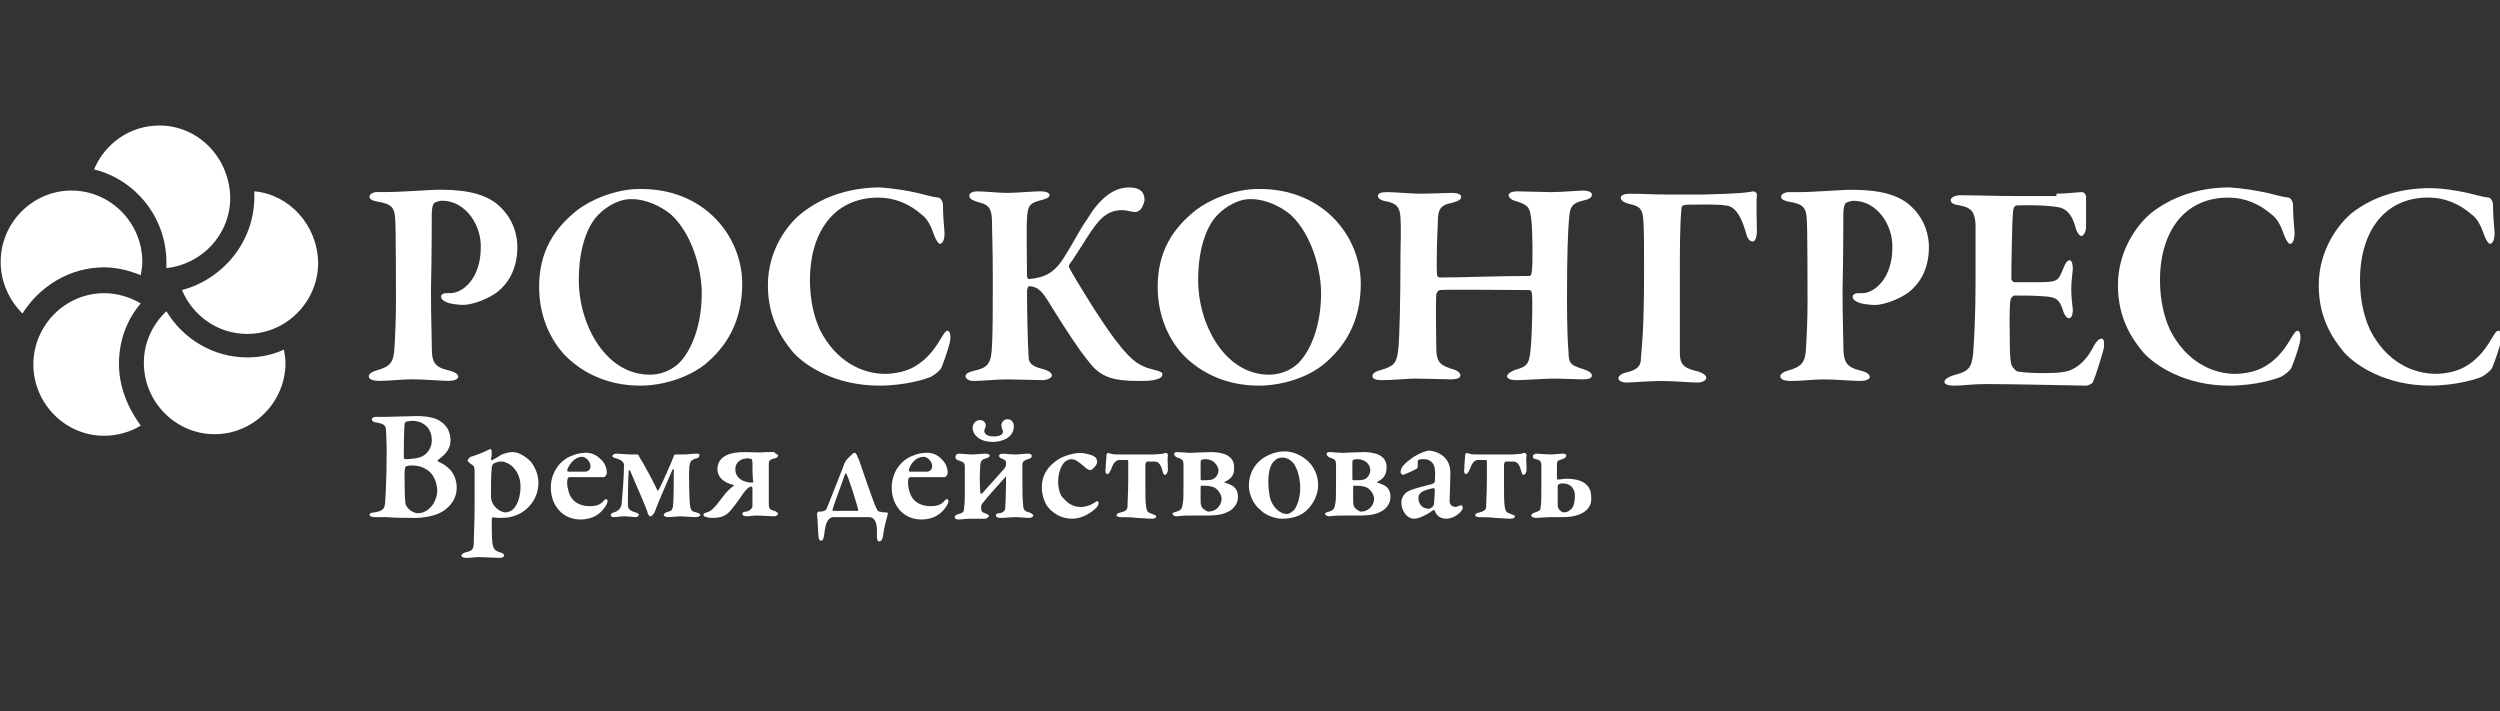 <svg width="239" height="68" viewBox="0 0 239 68" fill="none" xmlns="http://www.w3.org/2000/svg">
<rect x="0" y="0" width="239" height="68" fill="#333333" stroke="none"/>
<g clip-path="url(#clip0_11862_1756)">
<path d="M0.065 25.032C0.065 21.288 3.115 18.217 6.835 18.217C10.554 18.217 13.604 21.288 13.604 25.032C13.604 25.482 13.53 25.856 13.455 26.306C12.339 25.856 11.149 25.557 9.959 25.557C6.686 25.557 3.785 27.354 2.148 29.976C0.884 28.702 0.065 26.98 0.065 25.032ZM11.372 34.769C11.372 32.597 12.116 30.575 13.455 29.002C12.414 28.403 11.224 28.028 9.959 28.028C6.24 28.028 3.19 31.099 3.19 34.844C3.19 38.589 6.24 41.66 9.959 41.66C11.224 41.66 12.488 41.285 13.455 40.686C12.191 38.964 11.372 36.941 11.372 34.769ZM23.646 34.17C20.373 34.17 17.472 32.373 15.91 29.751C14.571 31.024 13.753 32.747 13.753 34.694C13.753 38.439 16.803 41.51 20.522 41.51C24.241 41.51 27.291 38.439 27.291 34.694C27.291 34.245 27.217 33.87 27.143 33.421C26.027 33.945 24.837 34.17 23.646 34.17ZM24.316 18.291C24.316 18.441 24.316 18.666 24.316 18.816C24.316 23.085 21.34 26.68 17.398 27.729C18.439 30.2 20.82 31.923 23.646 31.923C27.366 31.923 30.416 28.852 30.416 25.107C30.341 21.512 27.663 18.591 24.316 18.291ZM15.241 12C12.414 12 10.033 13.723 8.992 16.194C12.935 17.168 15.91 20.763 15.91 25.107C15.91 25.257 15.91 25.482 15.91 25.632C19.332 25.257 22.01 22.411 22.01 18.891C21.936 15.071 18.96 12 15.241 12Z" fill="white"/>
<path d="M42.243 19.185C42.02 19.185 41.574 19.335 41.499 19.41C41.425 19.485 41.276 19.785 41.276 20.459C41.276 21.058 41.276 24.503 41.202 27.724C41.202 30.27 41.276 32.143 41.276 32.817C41.276 34.54 41.35 35.064 42.987 35.438C43.582 35.588 43.805 35.813 43.805 36.038C43.805 36.262 43.359 36.412 42.913 36.412C42.169 36.412 40.606 36.262 39.342 36.262C38.524 36.262 37.185 36.412 36.292 36.412C35.622 36.412 35.251 36.262 35.251 35.963C35.251 35.738 35.622 35.513 35.92 35.438C37.259 35.064 37.631 34.689 37.705 33.341C37.78 32.218 37.854 30.345 37.854 28.922C37.854 28.023 37.854 21.657 37.78 20.908C37.705 19.934 37.556 19.485 35.994 19.26C35.622 19.185 35.325 19.035 35.325 18.811C35.325 18.586 35.548 18.436 35.92 18.361C36.069 18.361 36.59 18.361 36.813 18.361C38.598 18.361 40.904 18.137 42.169 18.137C44.846 18.137 46.706 18.661 47.822 19.785C49.161 21.058 49.459 22.631 49.459 23.604C49.459 25.926 48.417 27.2 47.599 27.874C46.855 28.473 45.293 29.147 44.251 29.147C43.954 29.147 43.136 29.072 42.764 28.922C42.392 28.772 42.169 28.623 42.169 28.323C42.169 28.173 42.392 28.023 42.615 28.023C42.838 28.023 42.913 28.023 43.061 28.023C44.251 28.023 45.962 26.6 45.962 23.679C46.037 21.582 44.549 19.185 42.243 19.185Z" fill="white"/>
<path d="M70.955 27.13C70.955 30.8 69.393 33.197 67.385 34.845C65.748 36.118 63.367 36.867 61.21 36.867C58.235 36.867 55.706 35.743 53.92 33.871C52.432 32.223 51.54 29.976 51.54 27.43C51.54 23.984 53.028 21.812 55.185 20.09C56.449 19.116 58.83 18.067 61.136 18.067C67.385 17.992 70.955 22.636 70.955 27.13ZM57.268 20.464C56.301 21.363 55.334 23.46 55.334 26.756C55.334 31.1 57.937 35.818 62.103 35.818C63.665 35.818 64.632 34.994 64.93 34.695C66.12 33.496 67.087 31.1 67.087 28.029C67.087 25.782 66.194 22.411 64.186 20.539C63.219 19.715 61.731 19.041 60.466 19.041C59.202 18.966 57.937 19.79 57.268 20.464Z" fill="white"/>
<path d="M87.694 18.441C88.364 18.591 89.033 18.816 89.703 18.891C89.926 18.891 90.149 19.265 90.149 19.64C90.149 20.464 90.223 21.437 90.298 22.261C90.298 22.86 90.149 23.31 89.851 23.31C89.703 23.31 89.48 22.935 89.331 22.561C89.033 21.662 88.661 20.913 88.141 20.538C86.95 19.49 85.537 18.891 83.975 18.891C79.511 18.891 77.429 22.486 77.429 26.755C77.429 28.628 77.8 30.275 78.396 31.549C79.958 34.619 82.487 35.743 84.644 35.743C85.016 35.743 86.355 35.668 87.397 35.069C88.438 34.47 89.182 33.646 89.851 32.522C90.223 31.923 90.372 31.623 90.595 31.623C90.893 31.623 90.893 32.373 90.818 32.672C90.67 33.346 90.223 34.619 90 35.144C89.926 35.368 89.405 35.818 88.959 36.042C88.587 36.192 86.653 36.866 84.049 36.866C79.883 36.866 76.982 34.994 75.792 33.646C74.751 32.373 73.412 30.425 73.412 27.279C73.412 23.834 75.346 21.437 76.536 20.464C78.916 18.516 81.817 17.917 84.124 17.917C85.314 17.992 86.727 18.217 87.694 18.441Z" fill="white"/>
<path d="M93.423 18.291C94.093 18.291 95.432 18.441 96.324 18.441C97.143 18.441 98.779 18.291 99.449 18.291C100.044 18.291 100.341 18.441 100.341 18.666C100.341 18.891 99.895 19.041 99.597 19.115C98.482 19.415 98.258 19.565 98.184 20.838C98.11 21.887 98.184 25.032 98.184 26.381C98.184 26.53 98.258 26.68 98.407 26.68C99.895 26.53 100.862 26.081 101.829 24.433C102.647 23.16 103.168 22.036 103.912 20.988C105.028 19.115 106.367 17.917 107.929 17.917C108.896 17.917 109.417 18.291 109.417 19.115C109.417 19.34 109.193 19.864 109.045 20.014C108.822 20.239 108.598 20.314 108.226 20.239C107.929 20.164 107.557 20.089 107.259 20.089C105.623 20.089 104.879 21.287 104.061 22.486C103.242 23.759 102.647 24.733 102.201 25.332C102.201 25.407 102.201 25.482 102.201 25.557C102.87 26.83 105.325 30.8 106.59 32.447C108.45 34.919 109.193 35.069 110.681 35.443C110.83 35.518 111.128 35.593 111.128 35.743C111.128 35.968 110.979 36.192 110.532 36.267C110.16 36.417 109.491 36.417 108.822 36.417C106.367 36.417 105.177 36.042 104.061 34.544C103.019 33.271 101.829 31.399 100.564 29.377C99.672 27.878 99.3 27.429 98.407 27.354C98.258 27.354 98.258 27.579 98.184 27.729C98.184 30.051 98.258 32.972 98.333 34.02C98.333 34.619 98.482 34.994 99.746 35.294C100.267 35.443 100.564 35.668 100.564 35.893C100.564 36.117 100.118 36.342 99.672 36.342C99.077 36.342 97.143 36.267 96.25 36.267C95.357 36.267 93.944 36.417 93.051 36.417C92.605 36.417 92.307 36.192 92.307 35.968C92.307 35.743 92.531 35.593 93.126 35.443C94.465 35.144 94.762 34.769 94.837 33.047C94.911 31.623 94.911 29.676 94.911 26.68C94.911 23.385 94.837 22.336 94.837 21.287C94.837 19.939 94.539 19.565 93.572 19.34C92.828 19.115 92.679 18.966 92.679 18.741C92.605 18.441 93.051 18.291 93.423 18.291Z" fill="white"/>
<path d="M130.09 27.13C130.09 30.8 128.528 33.197 126.519 34.845C124.957 36.118 122.503 36.867 120.345 36.867C117.37 36.867 114.841 35.743 113.055 33.871C111.567 32.223 110.675 29.976 110.675 27.43C110.675 23.984 112.163 21.812 114.32 20.09C115.584 19.116 117.965 18.067 120.271 18.067C126.519 17.992 130.09 22.636 130.09 27.13ZM116.477 20.464C115.51 21.363 114.543 23.46 114.543 26.756C114.543 31.1 117.147 35.818 121.312 35.818C122.874 35.818 123.841 34.994 124.139 34.695C125.329 33.496 126.296 31.1 126.296 28.029C126.296 25.782 125.404 22.411 123.395 20.539C122.428 19.715 120.94 19.041 119.676 19.041C118.411 18.966 117.147 19.79 116.477 20.464Z" fill="white"/>
<path d="M137.68 26.531C139.614 26.531 143.259 26.381 146.235 26.381C146.383 26.381 146.458 26.081 146.458 25.707C146.532 25.332 146.532 22.037 146.383 20.913C146.235 19.865 146.16 19.64 145.044 19.265C144.672 19.191 144.226 18.966 144.226 18.666C144.226 18.442 144.524 18.292 145.119 18.292C145.491 18.292 147.574 18.367 148.318 18.367C149.21 18.367 150.995 18.217 151.293 18.217C151.814 18.217 152.186 18.367 152.186 18.591C152.186 18.891 151.963 19.041 151.293 19.191C150.252 19.415 150.103 19.865 150.028 20.689C149.88 22.037 149.805 24.583 149.805 28.553C149.805 31.324 149.88 32.822 149.954 33.721C149.954 34.844 150.252 34.919 151.367 35.294C151.888 35.444 152.186 35.668 152.186 35.893C152.186 36.193 151.814 36.267 151.293 36.267C150.847 36.267 149.285 36.193 148.466 36.193C147.871 36.193 145.64 36.342 145.044 36.342C144.375 36.342 144.077 36.193 144.077 35.968C144.077 35.743 144.449 35.518 144.821 35.369C146.16 34.994 146.235 34.769 146.383 32.672C146.458 31.549 146.532 28.852 146.458 28.103C146.458 27.879 146.309 27.729 146.235 27.729C144.003 27.729 138.275 27.654 137.68 27.729C137.531 27.729 137.308 27.954 137.308 28.178C137.234 29.227 137.308 32.223 137.308 33.122C137.308 34.47 137.531 34.844 138.647 35.219C139.242 35.369 139.614 35.593 139.614 35.893C139.614 36.193 139.093 36.267 138.721 36.267C138.498 36.267 136.192 36.193 135.225 36.193C134.556 36.193 133.142 36.342 132.175 36.342C131.431 36.342 131.208 36.193 131.208 35.968C131.208 35.668 131.506 35.518 132.027 35.369C133.291 34.994 133.514 34.694 133.663 33.496C133.812 32.373 133.886 28.178 133.886 24.284C133.886 23.46 133.961 21.887 133.886 20.763C133.812 19.865 133.589 19.49 132.622 19.265C132.027 19.191 131.729 18.966 131.729 18.741C131.729 18.442 132.101 18.367 132.622 18.367C133.366 18.367 134.928 18.516 135.672 18.516C136.862 18.516 138.126 18.442 138.796 18.442C139.391 18.442 139.688 18.591 139.688 18.816C139.688 19.116 139.317 19.265 138.721 19.415C137.531 19.64 137.457 20.239 137.457 21.363C137.382 22.411 137.308 25.632 137.382 26.231C137.382 26.381 137.457 26.531 137.68 26.531Z" fill="white"/>
<path d="M167.587 18.296C167.81 18.296 167.959 18.446 167.959 18.596C167.884 19.419 167.959 21.217 167.959 22.191C167.959 22.565 167.81 23.089 167.587 23.089C167.364 23.089 167.066 22.94 166.917 22.265C166.545 20.992 166.025 19.719 164.983 19.644C164.091 19.494 162.008 19.569 161.413 19.569C160.818 19.569 160.743 19.719 160.743 20.019C160.594 21.517 160.594 24.063 160.594 25.936C160.594 27.883 160.594 31.703 160.594 33.725C160.594 34.923 161.041 35.223 162.38 35.523C162.826 35.672 163.124 35.897 163.124 36.122C163.124 36.346 162.752 36.571 162.305 36.571C161.636 36.571 159.925 36.421 158.809 36.421C157.768 36.421 155.982 36.571 155.462 36.571C155.015 36.571 154.718 36.346 154.718 36.197C154.718 35.897 155.09 35.672 155.536 35.597C156.726 35.298 156.875 34.849 156.875 34.175C156.949 33.276 157.173 31.628 157.173 26.085C157.173 23.464 157.173 21.741 157.098 20.992C157.024 20.093 156.875 19.719 155.759 19.494C155.164 19.345 154.941 19.12 154.941 18.895C154.941 18.67 155.313 18.521 155.759 18.521C157.024 18.521 158.065 18.596 159.181 18.596C160.297 18.596 161.636 18.596 162.826 18.596C166.545 18.521 167.215 18.371 167.587 18.296Z" fill="white"/>
<path d="M177.19 19.194C176.966 19.194 176.52 19.344 176.446 19.419C176.371 19.494 176.222 19.793 176.222 20.467C176.222 21.067 176.222 24.512 176.148 27.733C176.148 30.279 176.222 32.152 176.222 32.826C176.222 34.548 176.371 35.073 177.933 35.447C178.529 35.597 178.752 35.822 178.752 36.046C178.752 36.271 178.305 36.421 177.859 36.421C177.115 36.421 175.553 36.271 174.288 36.271C173.47 36.271 172.131 36.421 171.238 36.421C170.569 36.421 170.197 36.271 170.197 35.971C170.197 35.747 170.569 35.522 170.867 35.447C172.206 35.073 172.577 34.698 172.652 33.35C172.726 32.227 172.801 30.354 172.801 28.931C172.801 28.032 172.801 21.666 172.726 20.917C172.652 19.943 172.503 19.494 170.941 19.269C170.569 19.194 170.271 19.044 170.271 18.82C170.271 18.595 170.495 18.445 170.867 18.37C171.015 18.37 171.536 18.37 171.759 18.37C173.544 18.37 175.851 18.145 177.115 18.145C179.793 18.145 181.653 18.67 182.769 19.793C184.108 21.067 184.405 22.639 184.405 23.613C184.405 25.935 183.364 27.208 182.545 27.882C181.802 28.482 180.239 29.156 179.198 29.156C178.9 29.156 178.082 29.081 177.71 28.931C177.338 28.781 177.115 28.631 177.115 28.332C177.115 28.182 177.338 28.032 177.561 28.032C177.785 28.032 177.859 28.032 178.008 28.032C179.198 28.032 180.909 26.609 180.909 23.688C180.983 21.591 179.496 19.194 177.19 19.194Z" fill="white"/>
<path d="M196.6 18.516C197.492 18.516 198.682 18.366 199.054 18.366C199.203 18.366 199.352 18.516 199.426 18.741C199.426 19.265 199.426 21.212 199.426 21.737C199.426 22.111 199.203 22.561 198.98 22.561C198.757 22.561 198.534 22.111 198.459 21.887C198.087 20.314 197.343 19.864 196.674 19.789C196.153 19.714 194.963 19.565 192.806 19.64C192.657 19.64 192.434 19.789 192.434 20.463C192.359 21.137 192.285 25.107 192.285 26.68C192.285 26.755 192.434 26.98 192.583 26.98H194.814C196.823 26.98 196.748 26.83 197.269 25.631C197.418 25.182 197.641 24.882 197.864 24.882C198.087 24.882 198.162 25.332 198.162 25.706C198.087 26.53 198.013 26.98 198.013 27.654C198.013 28.403 198.087 28.852 198.162 29.601C198.162 30.125 198.013 30.425 197.79 30.425C197.567 30.425 197.343 30.05 197.269 29.826C196.897 28.552 196.525 28.403 195.409 28.328C194.517 28.253 193.475 28.253 192.583 28.253C192.434 28.253 192.211 28.552 192.211 28.627C192.062 29.451 192.136 31.623 192.136 32.522C192.136 33.196 192.136 34.245 192.285 34.844C192.359 35.069 192.657 35.443 192.88 35.518C193.326 35.593 194.219 35.668 195.186 35.668C196.004 35.668 197.046 35.668 197.79 35.443C198.608 35.144 199.426 34.469 200.021 33.346C200.393 32.597 200.691 32.372 200.914 32.372C201.212 32.372 201.137 32.971 201.137 33.196C201.137 33.421 200.319 36.042 200.096 36.492C200.021 36.716 199.575 36.866 199.426 36.866C199.129 36.866 192.211 36.716 190.053 36.716C188.194 36.716 187.896 36.866 186.855 36.866C186.334 36.866 185.888 36.791 185.888 36.492C185.888 36.267 186.26 36.042 186.706 35.892C188.119 35.518 188.491 35.293 188.64 33.721C188.714 32.522 188.863 30.35 188.863 26.905C188.863 23.534 188.863 22.261 188.863 21.437C188.789 20.389 188.566 19.864 187.375 19.64C186.78 19.565 186.483 19.415 186.483 19.115C186.483 18.89 186.929 18.666 187.375 18.666C188.714 18.666 191.02 18.741 192.434 18.741H196.6V18.516Z" fill="white"/>
<path d="M216.759 18.441C217.428 18.591 218.098 18.816 218.767 18.891C218.99 18.891 219.214 19.265 219.214 19.64C219.214 20.464 219.288 21.437 219.362 22.261C219.362 22.86 219.214 23.31 218.916 23.31C218.767 23.31 218.544 22.935 218.395 22.561C218.098 21.662 217.726 20.913 217.205 20.538C216.015 19.49 214.602 18.891 213.039 18.891C208.576 18.891 206.493 22.486 206.493 26.755C206.493 28.628 206.865 30.275 207.46 31.549C209.022 34.619 211.552 35.743 213.709 35.743C214.081 35.743 215.42 35.668 216.461 35.069C217.503 34.47 218.247 33.646 218.916 32.522C219.288 31.923 219.437 31.623 219.66 31.623C219.957 31.623 219.957 32.373 219.883 32.672C219.734 33.346 219.288 34.619 219.065 35.144C218.99 35.368 218.47 35.818 218.023 36.042C217.651 36.192 215.717 36.866 213.114 36.866C208.948 36.866 206.047 34.994 204.857 33.646C203.815 32.373 202.476 30.425 202.476 27.279C202.476 23.834 204.41 21.437 205.526 20.464C207.907 18.516 210.808 17.917 213.114 17.917C214.378 17.992 215.717 18.217 216.759 18.441Z" fill="white"/>
<path d="M235.879 18.437C236.549 18.587 237.218 18.811 237.888 18.886C238.111 18.886 238.334 19.261 238.334 19.635C238.334 20.459 238.409 21.433 238.483 22.256C238.483 22.856 238.334 23.305 238.037 23.305C237.888 23.305 237.665 22.931 237.516 22.556C237.218 21.657 236.847 20.908 236.326 20.534C235.136 19.485 233.722 18.886 232.16 18.886C227.697 18.886 225.614 22.481 225.614 26.75C225.614 28.623 225.986 30.271 226.581 31.544C228.143 34.615 230.672 35.738 232.904 35.738C233.276 35.738 234.615 35.663 235.656 35.064C236.698 34.465 237.442 33.641 238.111 32.518C238.483 31.919 238.632 31.619 238.855 31.619C239.153 31.619 239.153 32.368 239.078 32.667C238.929 33.342 238.483 34.615 238.26 35.139C238.186 35.364 237.665 35.813 237.218 36.038C236.847 36.188 234.912 36.862 232.309 36.862C228.143 36.862 225.242 34.989 224.052 33.641C223.01 32.368 221.671 30.421 221.671 27.275C221.671 23.829 223.605 21.433 224.721 20.459C227.027 18.587 229.928 17.987 232.234 17.987C233.499 17.987 234.838 18.212 235.879 18.437Z" fill="white"/>
<path d="M41.876 43.971C41.802 43.971 41.876 44.12 41.876 44.12C42.917 44.57 43.661 45.319 43.661 46.667C43.661 47.641 43.066 48.39 42.397 48.839C41.653 49.363 40.314 49.513 39.719 49.513C39.272 49.513 37.636 49.513 36.966 49.438C36.446 49.438 36.074 49.438 35.85 49.438C35.553 49.438 35.33 49.363 35.33 49.214C35.33 49.064 35.553 48.989 35.776 48.989C36.669 48.839 36.743 48.614 36.818 48.09C36.818 47.791 36.966 46.218 36.966 43.222C36.966 41.948 36.892 41.124 36.892 40.975C36.818 40.675 36.743 40.525 35.925 40.376C35.702 40.376 35.553 40.226 35.553 40.076C35.553 39.926 35.776 39.851 35.925 39.851H36.892C37.413 39.851 39.198 39.776 39.867 39.776C40.76 39.776 41.578 39.926 42.025 40.226C42.769 40.675 43.066 41.349 43.066 42.098C43.066 43.147 42.248 43.671 41.876 43.971ZM39.347 40.226C39.272 40.226 38.975 40.301 38.826 40.301C38.826 40.301 38.677 40.45 38.677 40.525C38.677 40.75 38.603 41.199 38.603 43.746C38.603 43.821 38.677 43.896 38.752 43.896C39.272 43.896 40.165 43.821 40.537 43.521C40.983 43.222 41.281 42.697 41.281 42.098C41.281 40.9 40.463 40.226 39.347 40.226ZM40.611 44.795C40.239 44.57 39.793 44.495 39.347 44.495C39.124 44.495 38.901 44.57 38.826 44.57C38.752 44.645 38.677 44.72 38.677 45.319C38.677 45.693 38.677 47.566 38.752 48.015C38.752 48.165 38.826 48.39 38.975 48.539C39.198 48.839 39.644 49.064 39.942 49.064C40.909 49.064 41.802 48.09 41.802 46.817C41.727 45.843 41.281 45.094 40.611 44.795Z" fill="white"/>
<path d="M50.729 44.118C51.101 44.568 51.473 45.317 51.473 46.141C51.473 47.264 50.952 48.163 50.208 48.762C49.39 49.436 48.423 49.511 47.902 49.511C47.605 49.511 47.307 49.511 47.158 49.436C47.084 49.436 47.01 49.586 47.01 49.661C47.01 50.335 47.01 51.608 47.084 51.983C47.158 52.357 47.233 52.657 47.828 52.807C48.125 52.882 48.2 53.031 48.2 53.106C48.2 53.256 47.977 53.331 47.753 53.331C47.307 53.331 46.266 53.256 45.745 53.256C45.373 53.256 45.15 53.331 44.555 53.331C44.332 53.331 44.108 53.256 44.108 53.106C44.108 53.031 44.257 52.882 44.48 52.807C45.224 52.657 45.299 52.507 45.299 51.608C45.299 51.084 45.373 49.886 45.373 48.313C45.373 47.264 45.373 45.616 45.373 45.017C45.373 44.718 45.299 44.643 45.299 44.568C45.001 44.343 44.703 44.118 44.703 44.043C44.703 43.968 44.852 43.744 45.001 43.669C45.299 43.594 46.117 43.294 46.563 43.07C46.712 42.995 46.861 42.92 46.861 42.92C46.935 42.92 47.01 43.07 47.01 43.145C47.01 43.444 47.01 43.594 46.935 43.894C46.935 43.968 47.01 44.043 47.084 43.968C47.382 43.819 47.753 43.594 47.977 43.444C48.2 43.369 48.572 43.219 49.018 43.219C49.613 43.219 50.283 43.669 50.729 44.118ZM47.158 44.343C47.084 44.418 47.01 44.568 47.01 44.718C46.935 45.392 46.935 46.665 46.935 47.414C46.935 47.713 47.01 47.938 47.084 48.088C47.382 48.687 47.977 48.987 48.349 48.987C48.497 48.987 48.646 48.912 48.869 48.837C49.688 48.238 49.762 46.965 49.762 46.515C49.762 46.141 49.688 45.317 49.092 44.718C48.795 44.343 48.2 44.118 47.977 44.118C47.679 44.118 47.382 44.193 47.158 44.343Z" fill="white"/>
<path d="M57.419 43.895C57.791 44.194 58.014 44.718 58.014 45.243C58.014 45.318 57.865 45.617 57.717 45.617C57.568 45.617 55.113 45.617 54.444 45.617C54.369 45.617 54.295 45.692 54.295 45.692C54.22 45.842 54.22 46.067 54.22 46.217C54.22 46.516 54.369 47.265 54.667 47.64C55.039 48.164 55.708 48.389 56.378 48.389C57.047 48.389 57.419 48.239 57.717 47.864C57.791 47.789 57.865 47.715 57.94 47.715C58.014 47.715 58.089 47.789 58.089 47.939C58.089 48.014 58.014 48.164 57.94 48.314C57.493 49.063 56.749 49.662 55.485 49.662C53.774 49.662 52.658 48.314 52.658 46.591C52.658 45.393 53.328 44.119 54.592 43.595C54.964 43.445 55.411 43.295 55.857 43.295C56.378 43.221 56.973 43.445 57.419 43.895ZM54.22 44.943C54.22 45.018 54.295 45.093 54.295 45.093C54.667 45.093 55.187 45.093 55.931 45.093C56.154 45.093 56.452 44.943 56.452 44.569C56.452 44.119 56.006 43.67 55.634 43.67C55.039 43.67 54.444 44.269 54.22 44.943Z" fill="white"/>
<path d="M62.854 46.889C62.854 46.964 62.928 46.889 62.928 46.889C63.151 46.59 64.267 44.043 64.416 43.594C64.416 43.519 64.49 43.444 64.565 43.444C64.862 43.444 65.234 43.444 65.383 43.444C65.904 43.444 66.127 43.369 66.573 43.369C66.722 43.369 66.871 43.369 66.871 43.519C66.871 43.669 66.722 43.819 66.573 43.819C66.052 43.968 65.978 44.118 65.904 44.568C65.829 45.466 65.904 48.013 65.978 48.387C66.052 48.912 66.275 48.912 66.573 48.987C66.796 49.062 66.945 49.136 66.945 49.211C66.945 49.361 66.722 49.436 66.499 49.436C66.052 49.436 65.308 49.361 65.011 49.361C64.713 49.361 64.267 49.436 63.895 49.436C63.672 49.436 63.449 49.361 63.449 49.211C63.449 49.136 63.597 48.987 63.895 48.912C64.193 48.837 64.267 48.762 64.341 48.387C64.416 47.788 64.416 45.466 64.416 44.867C64.416 44.867 64.341 44.792 64.267 44.942C63.597 46.515 62.928 48.013 62.63 48.837C62.556 49.062 62.333 49.361 62.184 49.361C62.035 49.361 61.887 49.062 61.887 48.912C61.44 47.713 60.771 46.29 60.25 45.017C60.25 44.942 60.101 44.942 60.101 45.017C60.027 46.215 60.027 47.713 60.027 48.238C60.027 48.612 60.176 48.837 60.771 48.987C60.994 49.062 61.068 49.136 61.068 49.211C61.068 49.361 60.92 49.436 60.696 49.436C60.473 49.436 60.027 49.361 59.729 49.361C59.209 49.361 58.986 49.436 58.688 49.436C58.465 49.436 58.39 49.361 58.39 49.211C58.39 49.136 58.465 49.062 58.688 48.987C59.134 48.837 59.357 48.612 59.432 48.163C59.506 47.414 59.655 45.466 59.655 44.493C59.655 44.193 59.432 43.968 58.911 43.819C58.614 43.744 58.539 43.669 58.539 43.594C58.539 43.519 58.688 43.369 58.911 43.369C59.283 43.369 59.804 43.444 60.325 43.444C60.548 43.444 60.845 43.444 60.92 43.444C60.994 43.444 61.068 43.519 61.068 43.594C61.515 44.268 62.63 46.365 62.854 46.889Z" fill="white"/>
<path d="M74.389 43.518C74.389 43.668 74.241 43.818 74.018 43.818C73.497 43.968 73.497 44.117 73.497 44.342C73.497 44.492 73.497 45.091 73.497 45.99C73.497 46.889 73.497 47.713 73.497 48.237C73.497 48.761 73.794 48.761 74.018 48.836C74.241 48.911 74.389 49.061 74.389 49.136C74.389 49.211 74.166 49.361 74.018 49.361C73.943 49.361 72.679 49.286 72.381 49.286C71.86 49.286 71.637 49.361 71.414 49.361C71.191 49.361 70.968 49.286 70.968 49.136C70.968 48.986 71.117 48.911 71.34 48.911C71.712 48.836 71.86 48.611 71.935 48.462C71.935 48.312 71.935 47.114 71.935 46.664C71.935 46.589 71.86 46.514 71.86 46.514C71.637 46.514 71.34 46.739 71.042 47.188C70.67 47.713 70.373 48.162 70.001 48.611C69.554 49.211 69.108 49.51 68.141 49.51C68.067 49.51 67.695 49.51 67.546 49.435C67.472 49.435 67.248 49.361 67.248 49.211C67.248 49.061 67.397 49.061 67.546 48.986C67.918 48.911 68.215 48.686 69.108 47.488C69.48 46.964 69.926 46.589 70.149 46.439V46.364C69.108 46.14 68.587 45.541 68.587 44.867C68.587 44.043 69.108 43.219 71.191 43.219C71.86 43.219 72.753 43.294 73.199 43.219C73.497 43.219 73.794 43.219 74.018 43.219C74.166 43.443 74.389 43.443 74.389 43.518ZM71.935 44.192C71.935 44.043 71.86 43.893 71.86 43.893C71.786 43.893 71.712 43.818 71.488 43.818C70.819 43.818 70.298 44.192 70.298 44.867C70.298 45.69 71.042 46.14 71.935 46.14C72.009 46.14 72.009 46.065 72.009 46.065C71.935 45.615 71.935 44.717 71.935 44.192Z" fill="white"/>
<path d="M79.667 49.441C79.518 49.441 79.37 49.515 79.295 49.59C78.923 49.89 78.849 50.639 78.775 51.238C78.7 51.613 78.626 51.688 78.477 51.688C78.328 51.688 78.254 51.463 78.254 51.313C78.179 50.714 78.179 49.515 78.105 49.141C78.105 49.066 78.179 48.916 78.254 48.916C78.403 48.916 78.626 48.916 78.775 48.841C78.849 48.841 78.923 48.766 78.998 48.691C79.295 48.017 80.114 45.845 80.634 44.572C80.634 44.497 80.709 44.347 80.783 44.198C80.857 44.048 81.006 43.823 81.453 43.449C81.527 43.299 81.676 43.299 81.75 43.299C81.824 43.299 81.899 43.449 82.122 43.973C82.568 45.246 83.535 48.167 83.833 48.691C83.907 48.841 83.982 48.916 84.13 48.916C84.354 48.991 84.577 48.991 84.8 48.991C84.874 48.991 84.874 49.066 84.874 49.141C84.8 49.515 84.502 50.339 84.428 51.238C84.354 51.613 84.205 51.762 84.056 51.762C83.907 51.762 83.833 51.613 83.833 51.238C83.833 51.088 83.833 50.864 83.833 50.714C83.833 49.815 83.535 49.441 83.089 49.441H79.667ZM80.932 45.321C80.932 45.246 80.857 45.246 80.783 45.321C80.485 46.22 79.742 48.167 79.593 48.691C79.593 48.766 79.593 48.841 79.667 48.841C79.89 48.841 81.75 48.841 81.973 48.841C82.048 48.841 82.048 48.766 82.048 48.766C81.973 48.317 81.155 45.77 80.932 45.321Z" fill="white"/>
<path d="M90.007 43.895C90.379 44.194 90.602 44.718 90.602 45.243C90.602 45.318 90.453 45.617 90.304 45.617C90.156 45.617 87.701 45.617 87.031 45.617C86.957 45.617 86.882 45.692 86.882 45.692C86.808 45.842 86.808 46.067 86.808 46.217C86.808 46.516 86.957 47.265 87.254 47.64C87.626 48.164 88.296 48.389 88.965 48.389C89.635 48.389 90.007 48.239 90.304 47.864C90.379 47.789 90.453 47.715 90.527 47.715C90.602 47.715 90.676 47.789 90.676 47.939C90.676 48.014 90.602 48.164 90.527 48.314C90.081 49.063 89.337 49.662 88.073 49.662C86.362 49.662 85.246 48.314 85.246 46.591C85.246 45.393 85.915 44.119 87.18 43.595C87.552 43.445 87.998 43.295 88.445 43.295C88.965 43.221 89.635 43.445 90.007 43.895ZM86.882 44.943C86.882 45.018 86.957 45.093 86.957 45.093C87.329 45.093 87.849 45.093 88.593 45.093C88.817 45.093 89.114 44.943 89.114 44.569C89.114 44.119 88.668 43.67 88.296 43.67C87.626 43.67 87.031 44.269 86.882 44.943Z" fill="white"/>
<path d="M91.715 43.372C92.012 43.372 92.533 43.447 92.98 43.447C93.351 43.447 93.798 43.372 94.244 43.372C94.393 43.372 94.616 43.447 94.616 43.522C94.616 43.671 94.542 43.746 94.244 43.821C93.723 43.971 93.798 44.196 93.723 44.345C93.649 45.169 93.649 46.368 93.723 47.117C93.723 47.192 93.798 47.192 93.872 47.192C94.467 46.517 95.36 45.544 95.955 44.87C96.104 44.72 96.178 44.495 96.178 44.42C96.178 44.345 96.178 44.27 96.178 44.27C96.178 44.046 96.104 43.971 95.732 43.821C95.657 43.821 95.509 43.671 95.509 43.596C95.509 43.447 95.657 43.372 95.881 43.372C96.178 43.372 96.624 43.447 97.071 43.447C97.517 43.447 97.889 43.372 98.261 43.372C98.559 43.372 98.633 43.447 98.633 43.596C98.633 43.746 98.559 43.821 98.261 43.896C97.815 44.046 97.74 44.196 97.74 44.42C97.74 44.57 97.74 45.094 97.74 45.769C97.74 46.667 97.74 47.791 97.815 48.315C97.815 48.839 98.112 48.914 98.41 48.989C98.633 49.064 98.782 49.214 98.782 49.289C98.782 49.364 98.633 49.513 98.41 49.513C98.038 49.513 97.591 49.438 97.071 49.438C96.699 49.438 96.178 49.513 95.583 49.513C95.434 49.513 95.211 49.438 95.211 49.289C95.211 49.139 95.285 49.064 95.583 49.064C95.955 48.989 96.104 48.764 96.104 48.54C96.104 48.165 96.178 47.566 96.178 45.619C96.178 45.544 96.104 45.544 96.104 45.619C95.434 46.368 94.467 47.416 93.947 48.09C93.872 48.165 93.798 48.315 93.798 48.39V48.615C93.798 48.839 93.872 48.989 94.17 49.064C94.319 49.139 94.542 49.214 94.542 49.289C94.542 49.438 94.319 49.588 94.17 49.588C94.021 49.588 93.203 49.588 92.831 49.588C92.31 49.588 91.938 49.663 91.715 49.663C91.566 49.663 91.269 49.663 91.269 49.438C91.269 49.289 91.417 49.214 91.641 49.139C92.012 49.064 92.161 48.914 92.161 48.69C92.161 48.465 92.236 48.165 92.236 47.416C92.236 46.068 92.236 44.945 92.236 44.645C92.236 44.27 92.161 44.196 91.715 44.046C91.417 43.971 91.343 43.821 91.343 43.746C91.343 43.447 91.492 43.372 91.715 43.372ZM92.98 40.9C92.98 40.6 93.203 40.151 93.723 40.151C93.872 40.151 94.244 40.301 94.244 40.675C94.244 40.825 94.095 41.05 94.095 41.2C94.095 41.424 94.319 41.724 94.988 41.724C95.657 41.724 95.881 41.499 95.881 41.275C95.881 41.125 95.732 40.9 95.732 40.675C95.732 40.376 95.955 40.076 96.327 40.076C96.699 40.076 96.922 40.376 96.922 40.75C96.922 41.874 95.732 42.248 94.914 42.248C93.575 42.248 92.98 41.499 92.98 40.9Z" fill="white"/>
<path d="M104.657 43.673C104.88 43.823 104.88 44.048 104.88 44.198C104.88 44.497 104.359 44.947 104.285 44.947C104.136 44.947 103.913 44.872 103.615 44.572C103.243 44.273 102.871 43.898 102.425 43.898C102.276 43.898 101.979 43.973 101.755 44.198C101.383 44.572 101.16 45.321 101.16 46.07C101.16 47.044 101.532 47.568 101.681 47.643C101.979 48.017 102.499 48.467 103.318 48.467C103.764 48.467 104.285 48.317 104.805 47.943C104.88 47.868 105.028 47.943 105.028 48.092C105.028 48.242 104.88 48.467 104.805 48.542C104.285 49.066 103.392 49.59 102.499 49.59C101.383 49.59 100.565 48.991 100.119 48.392C99.821 47.943 99.598 47.269 99.598 46.594C99.598 45.396 100.193 44.572 101.086 43.973C101.607 43.598 102.648 43.299 103.243 43.299C103.615 43.299 104.359 43.449 104.657 43.673Z" fill="white"/>
<path d="M107.116 49.441C106.967 49.441 106.744 49.366 106.744 49.291C106.744 49.141 106.819 49.066 107.116 48.991C107.488 48.916 107.786 48.766 107.786 48.467C107.786 48.017 107.86 47.044 107.86 45.92C107.86 45.096 107.86 44.497 107.86 44.123C107.86 44.048 107.86 43.973 107.711 43.973C107.488 43.973 107.116 43.973 107.042 43.973C106.595 43.973 106.372 44.422 106.223 44.872C106.075 45.171 106 45.321 105.852 45.321C105.703 45.321 105.628 45.022 105.703 44.797C105.703 44.273 105.777 43.823 105.777 43.523C105.777 43.449 105.852 43.299 105.926 43.299C106 43.299 106.075 43.374 106.223 43.374C106.298 43.449 106.819 43.449 107.191 43.449H110.166C110.538 43.449 111.059 43.374 111.207 43.374C111.282 43.299 111.431 43.299 111.505 43.299C111.579 43.299 111.654 43.449 111.654 43.523C111.579 43.973 111.654 44.347 111.654 44.872C111.654 45.171 111.505 45.396 111.356 45.396C111.282 45.396 111.207 45.321 111.133 45.022C110.984 44.422 110.761 44.123 110.389 44.123C110.092 44.123 109.72 44.123 109.645 44.123C109.571 44.123 109.571 44.273 109.497 44.347C109.497 44.797 109.497 45.546 109.497 46.295C109.497 47.418 109.497 48.017 109.571 48.467C109.645 48.916 109.72 48.991 110.166 49.141C110.389 49.216 110.538 49.291 110.538 49.366C110.538 49.515 110.315 49.59 110.166 49.59C109.645 49.59 109.05 49.515 108.678 49.515C108.232 49.441 107.562 49.441 107.116 49.441Z" fill="white"/>
<path d="M117.085 46.065C117.011 46.065 117.085 46.14 117.085 46.14C117.383 46.215 117.68 46.364 117.829 46.439C118.052 46.589 118.35 46.889 118.35 47.488C118.35 48.312 117.755 48.836 117.085 49.061C116.49 49.286 115.746 49.286 115.151 49.286C114.854 49.286 114.482 49.286 114.11 49.286C113.589 49.286 112.994 49.286 112.473 49.361C112.25 49.361 112.101 49.211 112.101 49.136C112.101 48.986 112.25 48.986 112.473 48.911C112.994 48.761 112.994 48.537 113.068 48.162C113.143 47.862 113.143 47.338 113.143 46.14C113.143 45.541 113.143 45.016 113.143 44.417C113.143 44.043 113.068 43.893 112.548 43.743C112.399 43.668 112.25 43.593 112.25 43.368C112.25 43.294 112.324 43.219 112.548 43.219C112.845 43.219 113.44 43.294 113.738 43.294C114.035 43.294 115.3 43.219 115.746 43.219C116.713 43.219 117.978 43.443 117.978 44.642C118.052 45.541 117.532 45.84 117.085 46.065ZM115.226 43.893C115.002 43.893 114.854 43.968 114.854 43.968C114.779 44.043 114.779 44.117 114.779 44.267C114.779 44.492 114.779 45.541 114.779 45.765C114.779 45.915 114.854 45.915 114.928 45.915C115.151 45.915 115.672 45.915 115.895 45.84C116.267 45.69 116.49 45.316 116.49 44.941C116.416 44.492 116.044 43.893 115.226 43.893ZM116.193 46.664C115.969 46.514 115.523 46.439 115.226 46.439C115.077 46.439 114.928 46.439 114.854 46.439C114.779 46.439 114.779 46.514 114.779 46.589C114.779 46.739 114.779 47.338 114.779 47.788C114.779 48.087 114.779 48.312 114.928 48.537C115.077 48.686 115.374 48.911 115.523 48.911C116.267 48.911 116.788 48.312 116.788 47.638C116.713 47.188 116.49 46.889 116.193 46.664Z" fill="white"/>
<path d="M126.012 46.369C126.012 47.642 125.194 48.616 124.673 48.99C124.078 49.44 123.26 49.59 122.591 49.59C121.921 49.59 121.028 49.29 120.508 48.766C119.838 48.242 119.392 47.268 119.392 46.444C119.392 45.395 119.838 44.572 120.433 44.047C120.88 43.673 121.698 43.148 122.888 43.148C124.376 43.223 126.012 44.422 126.012 46.369ZM121.847 44.047C121.475 44.347 121.252 45.021 121.252 46.069C121.252 46.594 121.326 47.118 121.4 47.568C121.698 48.616 122.442 49.14 123.037 49.14C123.186 49.14 123.483 48.99 123.706 48.766C124.004 48.391 124.301 47.568 124.301 46.669C124.301 45.995 124.153 45.021 123.706 44.347C123.409 43.972 123.037 43.748 122.591 43.748C122.293 43.748 122.07 43.822 121.847 44.047Z" fill="white"/>
<path d="M131.666 46.065C131.592 46.065 131.666 46.14 131.666 46.14C131.964 46.215 132.261 46.364 132.41 46.439C132.633 46.589 132.931 46.889 132.931 47.488C132.931 48.312 132.336 48.836 131.666 49.061C131.071 49.286 130.327 49.286 129.732 49.286C129.435 49.286 129.063 49.286 128.691 49.286C128.17 49.286 127.575 49.286 127.054 49.361C126.831 49.361 126.682 49.211 126.682 49.136C126.682 48.986 126.831 48.986 127.054 48.911C127.575 48.761 127.575 48.537 127.649 48.162C127.724 47.862 127.724 47.338 127.724 46.14C127.724 45.541 127.724 45.016 127.724 44.417C127.724 44.043 127.649 43.893 127.129 43.743C126.98 43.668 126.831 43.593 126.831 43.368C126.831 43.294 126.906 43.219 127.129 43.219C127.426 43.219 128.021 43.294 128.319 43.294C128.616 43.294 129.881 43.219 130.327 43.219C131.294 43.219 132.559 43.443 132.559 44.642C132.559 45.541 132.113 45.84 131.666 46.065ZM129.732 43.893C129.509 43.893 129.36 43.968 129.36 43.968C129.286 44.043 129.286 44.117 129.286 44.267C129.286 44.492 129.286 45.541 129.286 45.765C129.286 45.915 129.36 45.915 129.435 45.915C129.658 45.915 130.179 45.915 130.402 45.84C130.774 45.69 130.997 45.316 130.997 44.941C130.997 44.492 130.625 43.893 129.732 43.893ZM130.774 46.664C130.551 46.514 130.104 46.439 129.807 46.439C129.658 46.439 129.509 46.439 129.435 46.439C129.36 46.439 129.36 46.514 129.36 46.589C129.36 46.739 129.36 47.338 129.36 47.788C129.36 48.087 129.36 48.312 129.509 48.537C129.658 48.686 129.955 48.911 130.104 48.911C130.848 48.911 131.369 48.312 131.369 47.638C131.294 47.188 131.071 46.889 130.774 46.664Z" fill="white"/>
<path d="M138.357 44.043C138.506 44.268 138.655 44.642 138.655 45.316C138.655 45.916 138.58 47.713 138.58 47.863C138.58 48.312 138.878 48.462 139.175 48.462C139.25 48.462 139.547 48.312 139.696 48.312C139.77 48.312 139.77 48.312 139.77 48.312C139.77 48.387 139.845 48.462 139.845 48.537C139.845 48.837 139.101 49.586 138.283 49.586C137.836 49.586 137.39 49.436 137.167 48.837C137.167 48.762 137.092 48.762 137.018 48.762C136.646 49.061 136.051 49.361 135.828 49.436C135.679 49.511 135.382 49.586 135.158 49.586C134.563 49.586 133.968 48.911 133.968 48.013C133.968 47.713 134.117 47.413 134.266 47.264C134.415 47.039 134.638 46.964 134.786 46.889C135.084 46.739 136.497 46.365 136.869 46.29C137.018 46.215 137.167 46.14 137.167 46.065C137.167 45.916 137.241 45.092 137.167 44.867C137.167 44.492 136.869 43.893 136.125 43.893C135.902 43.893 135.753 43.893 135.605 43.968C135.53 43.968 135.53 44.118 135.53 44.642C135.53 44.717 135.53 44.717 135.456 44.792C135.382 44.867 134.266 45.391 134.117 45.391C134.043 45.391 133.894 45.241 133.894 45.166C133.894 44.717 134.191 44.343 135.158 43.669C135.754 43.294 136.423 43.069 136.646 43.069C137.762 43.219 138.134 43.743 138.357 44.043ZM136.944 48.462C137.018 48.387 137.092 48.237 137.092 48.163C137.092 47.938 137.167 47.339 137.167 46.814C137.167 46.739 137.092 46.664 137.092 46.664C136.869 46.664 136.125 46.889 135.902 47.039C135.754 47.189 135.605 47.264 135.605 47.638C135.605 48.312 136.125 48.612 136.423 48.612C136.497 48.687 136.795 48.612 136.944 48.462Z" fill="white"/>
<path d="M141.403 49.441C141.254 49.441 141.031 49.366 141.031 49.291C141.031 49.141 141.105 49.066 141.403 48.991C141.775 48.916 142.072 48.766 142.072 48.467C142.072 48.017 142.147 47.044 142.147 45.92C142.147 45.096 142.147 44.497 142.147 44.123C142.147 44.048 142.147 43.973 141.998 43.973C141.775 43.973 141.403 43.973 141.329 43.973C140.882 43.973 140.659 44.422 140.51 44.872C140.362 45.171 140.287 45.321 140.138 45.321C139.99 45.321 139.915 45.022 139.99 44.797C139.99 44.273 140.064 43.823 140.064 43.523C140.064 43.449 140.138 43.299 140.213 43.299C140.287 43.299 140.362 43.374 140.51 43.374C140.585 43.449 141.105 43.449 141.477 43.449H144.453C144.825 43.449 145.346 43.374 145.494 43.374C145.569 43.299 145.718 43.299 145.792 43.299C145.866 43.299 145.941 43.449 145.941 43.523C145.866 43.973 145.941 44.347 145.941 44.872C145.941 45.171 145.792 45.396 145.643 45.396C145.569 45.396 145.494 45.321 145.42 45.022C145.271 44.422 145.048 44.123 144.676 44.123C144.379 44.123 144.007 44.123 143.932 44.123C143.858 44.123 143.858 44.273 143.783 44.347C143.783 44.797 143.783 45.546 143.783 46.295C143.783 47.418 143.783 48.017 143.858 48.467C143.932 48.916 144.007 48.991 144.453 49.141C144.676 49.216 144.825 49.291 144.825 49.366C144.825 49.515 144.602 49.59 144.453 49.59C143.932 49.59 143.337 49.515 142.965 49.515C142.519 49.441 141.849 49.441 141.403 49.441Z" fill="white"/>
<path d="M149.438 49.436C149.289 49.436 148.62 49.436 148.248 49.436C147.95 49.436 146.983 49.511 146.835 49.511C146.686 49.511 146.388 49.436 146.388 49.286C146.388 49.136 146.537 49.061 146.76 48.986C147.206 48.837 147.281 48.762 147.281 48.537C147.355 48.238 147.355 47.189 147.355 46.29C147.355 45.092 147.355 44.717 147.355 44.493C147.355 44.118 147.206 43.968 146.835 43.893C146.686 43.893 146.537 43.819 146.537 43.594C146.537 43.519 146.686 43.369 146.909 43.369C146.983 43.369 147.802 43.444 148.173 43.444C148.694 43.444 149.141 43.369 149.364 43.369C149.661 43.369 149.736 43.444 149.736 43.594C149.736 43.669 149.587 43.819 149.364 43.893C148.917 44.043 148.843 44.043 148.843 44.418C148.843 44.568 148.843 45.242 148.843 45.691C148.843 45.766 148.843 45.841 148.917 45.841C149.141 45.841 149.512 45.766 149.736 45.766C151.298 45.766 152.116 46.365 152.116 47.489C152.265 48.762 151.075 49.436 149.438 49.436ZM149.438 46.215C149.215 46.215 149.141 46.215 149.066 46.29C148.992 46.29 148.917 46.365 148.917 46.44C148.917 46.964 148.917 47.863 148.917 48.312C148.917 48.762 149.364 48.986 149.512 48.986C149.736 48.986 149.959 48.912 150.182 48.687C150.48 48.462 150.554 47.863 150.554 47.489C150.628 46.815 150.182 46.215 149.438 46.215Z" fill="white"/>
</g>
<defs>
<clipPath id="clip0_11862_1756">
<rect width="238.934" height="68" fill="white" transform="translate(0.065)"/>
</clipPath>
</defs>
</svg>
